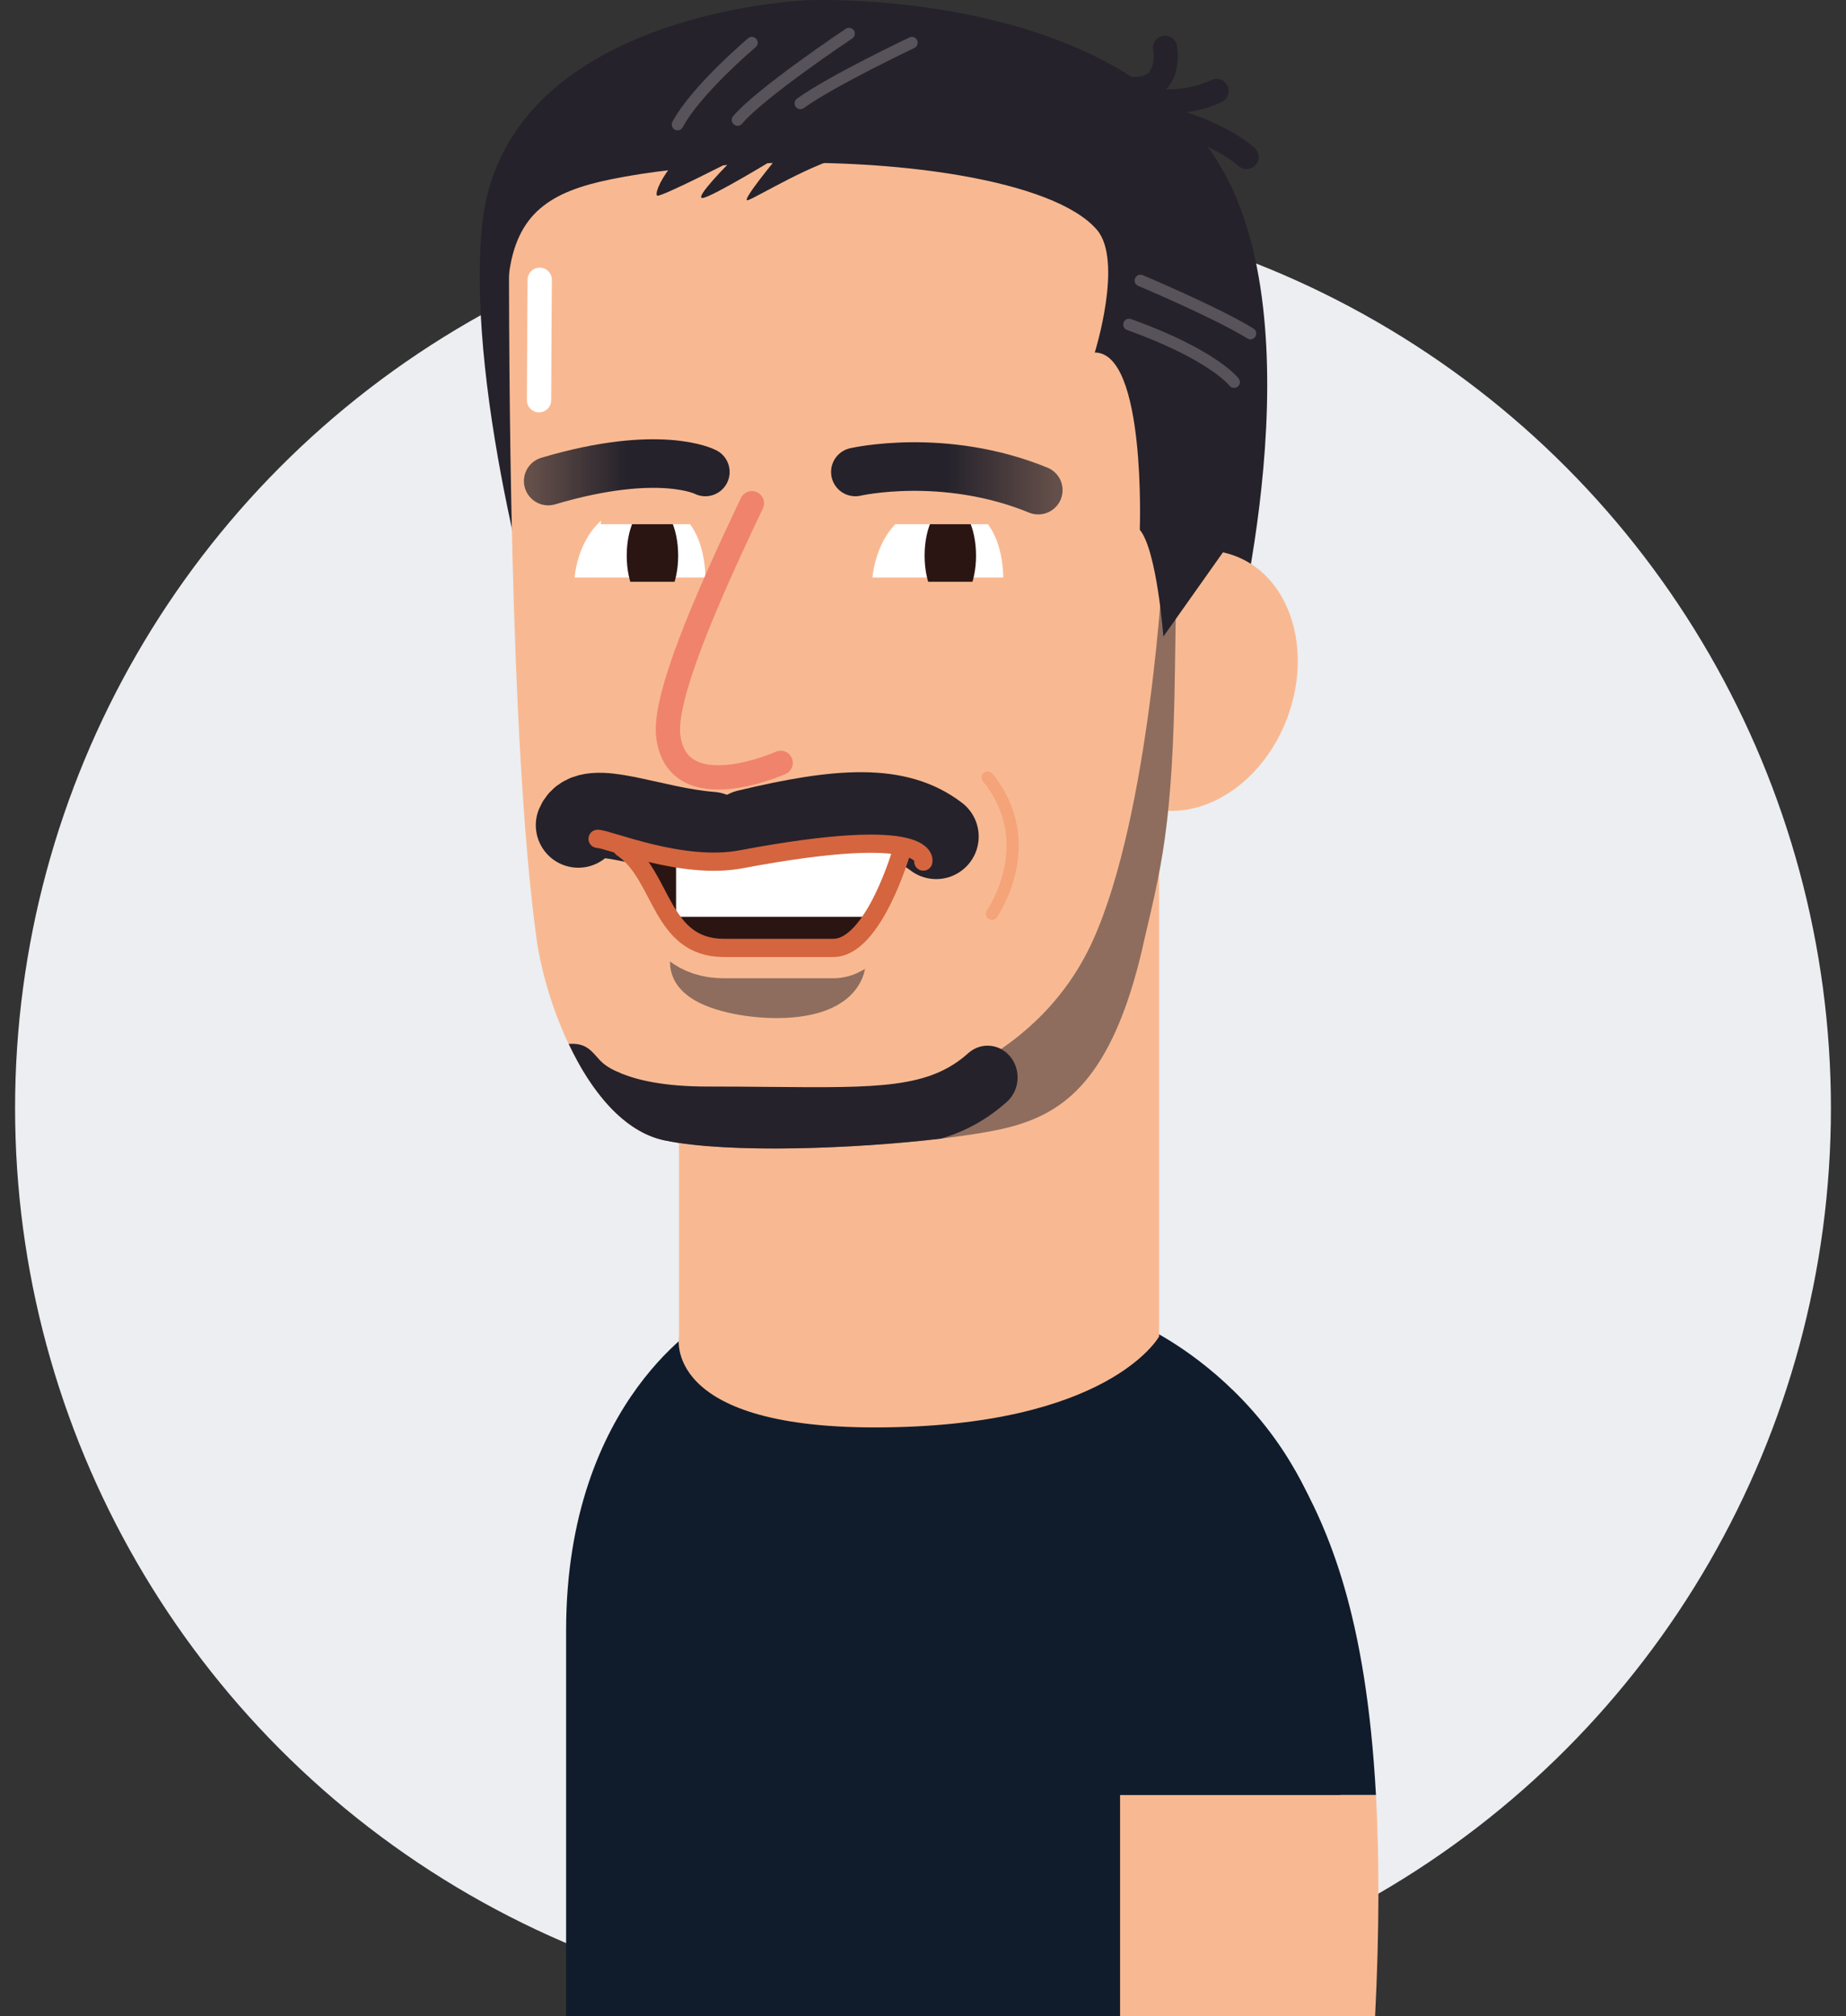 <svg width="152" height="166" viewBox="0 0 152 166" fill="none" xmlns="http://www.w3.org/2000/svg">
<rect x="0" y="0" width="152" height="166" fill="#333333" stroke="none"/>
<circle cx="76" cy="91.241" r="74.758" fill="#ECEEF1"/>
<g clip-path="url(#clip0_7764_10823)">
<path d="M58.38 108.559C58.38 108.559 46.614 115.04 46.614 134.252V166H110.379V135.749C110.379 116.537 94.378 109.307 94.378 109.307" fill="#101C2B"/>
<path d="M95.438 110.041C95.438 110.041 91.315 117.525 72.025 117.525C54.464 117.525 55.911 110.041 55.911 110.041V50.541H95.438V110.041Z" fill="#F8B992"/>
<path d="M66.498 0.023C66.498 0.023 94.231 -1.242 101.691 16.031C108.086 30.835 100.908 56.154 100.908 56.154L78.752 54.575L66.498 0.023Z" fill="#25222B"/>
<path d="M105.792 59.619C103.434 65.203 97.971 68.121 93.574 66.146C89.184 64.17 87.539 58.04 89.889 52.465C92.247 46.881 97.717 43.962 102.1 45.938C106.491 47.914 108.142 54.044 105.785 59.627L105.792 59.619Z" fill="#F8B992"/>
<path d="M66.496 0.021C66.496 0.021 41.319 0.897 39.675 18.732C38.369 32.915 44.87 54.2 44.87 54.2L72.715 5.058L66.496 0.021Z" fill="#25222B"/>
<path d="M41.907 18.734C41.907 29.302 41.928 60.825 44.172 77.246C44.949 82.948 48.675 92.641 54.732 93.898C61.966 95.395 78.54 94.093 83.339 92.753C87.532 91.585 91.548 88.973 94.075 78.024C95.593 71.46 96.581 68.145 96.75 54.958C97.103 27.266 98.515 8.181 83.339 6.684C81.031 6.46 72.201 6.28 69.674 6.22C56.023 5.906 41.907 5.509 41.907 18.734Z" fill="#F8B992"/>
<path opacity="0.5" d="M68.617 79.73C67.093 82.469 58.03 81.227 57.677 79.356C57.324 77.485 70.382 76.549 68.617 79.73Z" stroke="#25222B" stroke-width="5" stroke-miterlimit="10" stroke-linecap="round"/>
<path d="M51.23 69.812C54.583 72.058 54.322 78.045 59.616 78.045H68.615C71.968 78.045 74.262 70 74.262 70" stroke="#F8B992" stroke-width="5" stroke-miterlimit="10"/>
<path opacity="0.5" d="M94.081 78.015C91.547 88.957 87.531 91.576 83.345 92.743C78.545 94.083 61.972 95.385 54.737 93.889C51.808 93.282 49.422 90.7 47.651 87.549C50.707 90.461 55.662 91.711 64.555 91.516C76.378 91.254 85.907 86.404 89.966 77.483C94.73 67.005 95.789 46.237 95.789 46.237L96.883 45.975C96.841 48.856 96.791 51.842 96.749 54.948C96.579 68.135 95.598 71.451 94.074 78.015H94.081Z" fill="#25222B"/>
<path d="M49.113 86.981C49.473 87.385 49.854 87.864 51.082 88.343L51.153 88.381C52.515 88.934 54.71 89.458 58.204 89.458C60.054 89.458 61.762 89.473 63.336 89.488C72.371 89.571 76.5 89.608 79.725 86.712C80.77 85.776 82.323 85.918 83.205 87.019C84.087 88.126 83.953 89.773 82.916 90.708C81.25 92.198 79.499 93.141 77.488 93.747C70.465 94.578 60.068 94.997 54.739 93.897C51.322 93.193 48.647 89.795 46.826 85.948C48.132 85.851 48.619 86.427 49.12 86.989L49.113 86.981Z" fill="#25222B"/>
<path d="M61.557 68.504C69.322 66.633 73.91 66.445 77.086 68.878" stroke="#25222B" stroke-width="7" stroke-miterlimit="10" stroke-linecap="round"/>
<path d="M58.559 68.691C53.618 68.317 48.5 65.884 47.618 67.942" stroke="#25222B" stroke-width="7" stroke-miterlimit="10" stroke-linecap="round"/>
<path d="M71.841 47.555C71.841 47.555 72.194 41.814 77.487 41.507C82.781 41.193 82.605 47.555 82.605 47.555" fill="white"/>
<path d="M80.367 45.744C80.367 48.086 79.421 49.987 78.25 49.987C77.078 49.987 76.132 48.086 76.132 45.744C76.132 43.401 77.078 41.5 78.25 41.5C79.421 41.5 80.367 43.401 80.367 45.744Z" fill="#2A1513"/>
<path d="M47.313 47.555C47.313 47.555 47.666 41.814 52.96 41.507C58.254 41.193 58.077 47.555 58.077 47.555" fill="white"/>
<path d="M55.84 45.744C55.84 48.086 54.894 49.987 53.722 49.987C52.551 49.987 51.605 48.086 51.605 45.744C51.605 43.401 52.551 41.5 53.722 41.5C54.894 41.5 55.84 43.401 55.84 45.744Z" fill="#2A1513"/>
<path d="M49.458 43.161H83.691L80.692 39.045H49.988" fill="#F8B992"/>
<path d="M45.931 52.763H83.693L84.223 47.898H46.46" fill="#F8B992"/>
<path d="M61.91 41.434C57.992 49.651 54.618 57.525 55.028 60.646C55.818 66.618 64.281 62.809 64.281 62.809" fill="#F8B992"/>
<path d="M61.91 41.434C57.992 49.651 54.618 57.525 55.028 60.646C55.818 66.618 64.281 62.809 64.281 62.809" stroke="#F0836C" stroke-width="2" stroke-linecap="round" stroke-linejoin="round"/>
<path d="M61.027 70.749C68.488 69.342 72.243 69.297 74.135 69.649L74.262 70.001C74.262 70.001 71.968 78.046 68.615 78.046H59.616C54.322 78.046 54.59 72.059 51.23 69.814L51.244 69.612C53.644 70.315 57.625 71.393 61.027 70.749Z" fill="#2A1513"/>
<path d="M55.669 70.667C57.413 70.951 59.29 71.071 61.02 70.749C68.48 69.342 72.235 69.297 74.127 69.649L74.254 70.001C74.254 70.001 73.358 73.137 71.875 75.487H55.669V70.667Z" fill="white"/>
<path d="M76.026 70.936C76.026 70.936 76.909 67.755 61.027 70.748C56.157 71.669 50.087 69.064 49.205 69.064" stroke="#D5653E" stroke-width="1.5" stroke-linecap="round" stroke-linejoin="round"/>
<path d="M70.43 38.858C70.43 38.858 77.721 37.173 85.492 40.354" stroke="url(#paint0_linear_7764_10823)" stroke-width="4" stroke-miterlimit="10" stroke-linecap="round"/>
<path d="M58.078 38.858C58.078 38.858 54.323 36.883 45.14 39.607" stroke="url(#paint1_linear_7764_10823)" stroke-width="4" stroke-miterlimit="10" stroke-linecap="round"/>
<path d="M51.23 69.812C54.583 72.058 54.322 78.045 59.616 78.045H68.615C71.968 78.045 74.262 70 74.262 70" stroke="#D5653E" stroke-width="1.5" stroke-linecap="round" stroke-linejoin="round"/>
<path d="M81.322 64.012C85.734 69.438 81.675 75.238 81.675 75.238" stroke="#F5A378" stroke-linecap="round" stroke-linejoin="round"/>
<path d="M102.673 42.683L95.791 52.412C95.791 52.412 95.261 45.302 93.85 43.618C93.85 43.618 94.379 29.024 90.144 29.024C90.144 29.024 92.509 21.473 90.32 18.921C86.791 14.804 73.557 12.933 61.558 13.495C57.054 13.704 53.299 14.153 50.321 14.759C45.352 15.77 42.5 17.521 41.886 22.76C41.886 22.76 38.978 10.194 51.33 6.639C63.682 3.084 84.681 3.398 92.445 7.328C100.209 11.257 99.327 21.922 99.327 21.922L102.68 42.69L102.673 42.683Z" fill="#25222B"/>
<path d="M70.027 12.746C67.028 13.307 62.143 16.361 61.557 16.488C60.971 16.615 64.028 12.933 64.028 12.933C64.028 12.933 58.614 16.241 57.852 16.301C57.089 16.361 60.146 13.307 60.146 13.307C60.146 13.307 54.675 16.114 54.146 16.114C53.617 16.114 55.558 11.623 59.969 10.875" fill="#25222B"/>
<path d="M44.441 23.037C44.441 23.037 44.385 30.708 44.385 32.954" stroke="white" stroke-width="2" stroke-linecap="round" stroke-linejoin="round"/>
<path d="M92.967 26.719C99.905 29.211 101.613 31.456 101.613 31.456" stroke="#58525A" stroke-width="0.96" stroke-linecap="round" stroke-linejoin="round"/>
<path d="M93.905 23.096C93.905 23.096 100.138 25.715 102.961 27.459" stroke="#58525A" stroke-width="0.96" stroke-linecap="round" stroke-linejoin="round"/>
<path d="M75.082 3.518C75.082 3.518 68.497 6.638 65.906 8.51" stroke="#58525A" stroke-width="0.96" stroke-linecap="round" stroke-linejoin="round"/>
<path d="M69.906 2.77C69.906 2.77 62.615 7.634 60.73 9.88" stroke="#58525A" stroke-width="0.96" stroke-linecap="round" stroke-linejoin="round"/>
<path d="M61.91 3.518C61.91 3.518 57.322 7.387 55.791 10.253" stroke="#58525A" stroke-width="0.96" stroke-linecap="round" stroke-linejoin="round"/>
<path d="M93.639 8.053C97.345 8.989 100.168 7.492 100.168 7.492" stroke="#25222B" stroke-width="2" stroke-linecap="round" stroke-linejoin="round"/>
<path d="M95.578 9.736C100.166 10.672 102.637 12.917 102.637 12.917" stroke="#25222B" stroke-width="2" stroke-linecap="round" stroke-linejoin="round"/>
<path d="M92.931 7.305C96.636 7.68 95.931 3.938 95.931 3.938" stroke="#25222B" stroke-width="2" stroke-linecap="round" stroke-linejoin="round"/>
<path d="M92.228 139.431L106.634 121.072C109.394 125.952 112.485 132.935 113.297 147.791H92.228V139.431Z" fill="#101C2B"/>
<path d="M113.297 147.791C113.572 152.865 113.586 158.853 113.226 166H92.227V147.791H113.297Z" fill="#F8B992"/>
</g>
<defs>
<linearGradient id="paint0_linear_7764_10823" x1="86.897" y1="39.381" x2="69.018" y2="39.381" gradientUnits="userSpaceOnUse">
<stop stop-color="#25222B" stop-opacity="0.7"/>
<stop offset="0.5" stop-color="#25222B"/>
</linearGradient>
<linearGradient id="paint1_linear_7764_10823" x1="43.728" y1="38.888" x2="59.49" y2="38.888" gradientUnits="userSpaceOnUse">
<stop stop-color="#25222B" stop-opacity="0.7"/>
<stop offset="0.5" stop-color="#25222B"/>
</linearGradient>
<clipPath id="clip0_7764_10823">
<rect width="74" height="166" fill="white" transform="matrix(-1 0 0 1 113.5 0)"/>
</clipPath>
</defs>
</svg>
